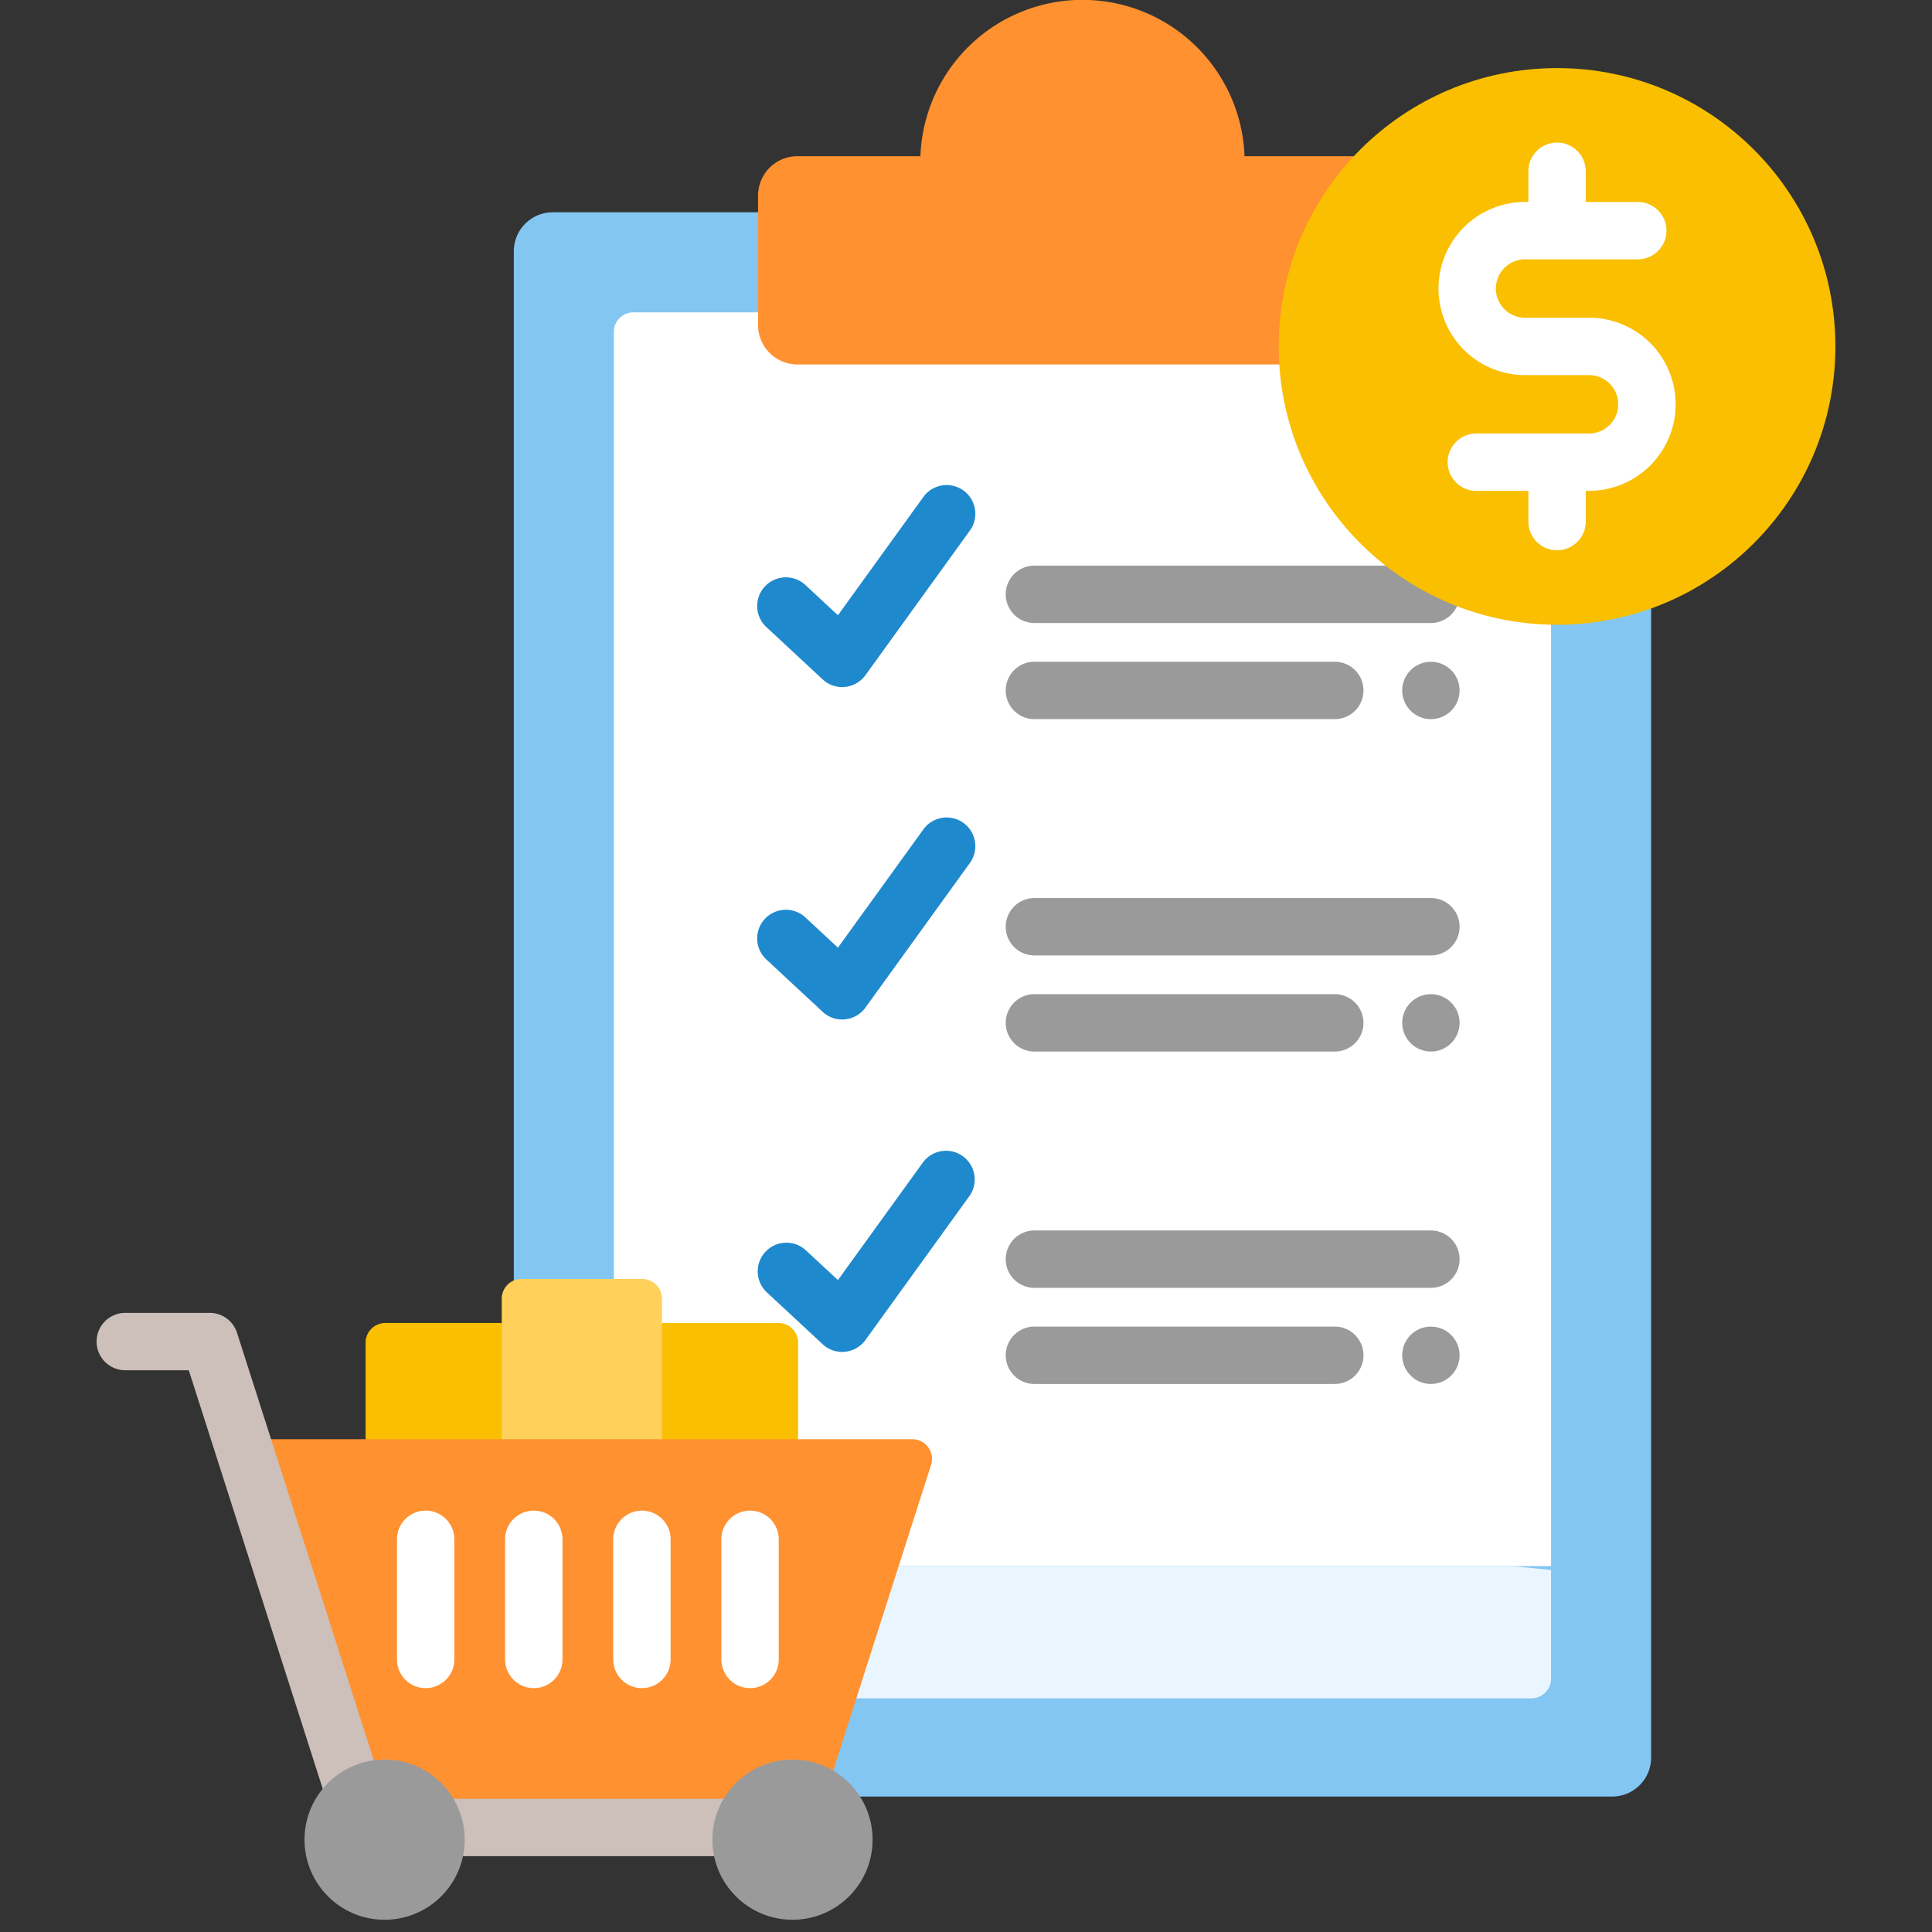 <svg xmlns="http://www.w3.org/2000/svg" width="100" height="100" viewBox="0 0 100 100">
  <rect x="0" y="0" width="100" height="100" fill="#333333" stroke="none"/>
  <g id="ic-order-manage" transform="translate(-463 -5990)">
    <g id="order_1_" data-name="order (1)" transform="translate(439.292 5990)">
      <path id="Path_223" data-name="Path 223" d="M260.525,8.282l.334-.2a8.393,8.393,0,0,0-16.775,0l.36.2Z" transform="translate(-172.735)" fill="#ff9130"/>
      <path id="Path_225" data-name="Path 225" d="M191.771,76.2a14.107,14.107,0,0,1-14.176-13.012l-.012-.181H152.455a1.825,1.825,0,0,1-1.842-1.8V55.493h-10.8a2.019,2.019,0,0,0-2.04,2v62.335H158.4a.819.819,0,0,1,.664.33.783.783,0,0,1,.119.72l-5.115,15.649.136.079a3.927,3.927,0,0,1,1.051.89H194.6a2.019,2.019,0,0,0,2.04-2V75.362a14.411,14.411,0,0,1-4.871.842Z" transform="translate(-87.47 -44.506)" fill="#83c6f2"/>
      <path id="Path_226" data-name="Path 226" d="M260.951,417.769h-31.9l-2.189,6.84H261.89a1.02,1.02,0,0,0,1.02-1.02v-5.623Z" transform="translate(-158.92 -336.703)" fill="#eaf6ff"/>
      <path id="Path_227" data-name="Path 227" d="M198.588,84.276l-.012-.18H173.448a1.819,1.819,0,0,1-1.842-1.791v-.637h-6.641a1.006,1.006,0,0,0-1.02.992v57.858h15.446a.821.821,0,0,1,.664.328.773.773,0,0,1,.119.715l-1.647,5h33.926V97.191a14.057,14.057,0,0,1-13.865-12.915Z" transform="translate(-108.463 -65.499)" fill="#fff"/>
      <path id="Path_229" data-name="Path 229" d="M228.785,50.68a14.156,14.156,0,0,1,3.979-9.846H203.679a2.04,2.04,0,0,0-2.04,2.04v6.7a2.04,2.04,0,0,0,2.04,2.04h25.141c-.02-.309-.034-.619-.034-.933Z" transform="translate(-138.694 -32.75)" fill="#ff9130"/>
      <g id="Group_181" data-name="Group 181" transform="translate(60.864 25.131)">
        <g id="Group_178" data-name="Group 178">
          <g id="Group_177" data-name="Group 177" transform="translate(2.047)">
            <path id="Path_231" data-name="Path 231" d="M205.855,137.37a1.485,1.485,0,0,1-1.01-.4l-2.9-2.695a1.485,1.485,0,1,1,2.021-2.176l1.671,1.552,4.406-6.1a1.485,1.485,0,1,1,2.407,1.739l-5.39,7.463a1.485,1.485,0,0,1-1.058.608A1.442,1.442,0,0,1,205.855,137.37Z" transform="translate(-201.468 -126.937)" fill="#1f89cd"/>
          </g>
        </g>
        <g id="Group_180" data-name="Group 180" transform="translate(14.9 4.146)">
          <path id="Path_232" data-name="Path 232" d="M286.39,147.879H267.87a1.485,1.485,0,1,0,0,2.97h20.522a1.485,1.485,0,0,0,1.423-1.063A14.225,14.225,0,0,1,286.39,147.879Z" transform="translate(-266.385 -147.879)" fill="#9a9a9a"/>
          <g id="Group_179" data-name="Group 179" transform="translate(0 4.975)">
            <path id="Path_233" data-name="Path 233" d="M283.417,175.978H267.87a1.485,1.485,0,1,1,0-2.97h15.547a1.485,1.485,0,0,1,0,2.97Z" transform="translate(-266.385 -173.008)" fill="#9a9a9a"/>
          </g>
        </g>
      </g>
      <g id="Group_188" data-name="Group 188" transform="translate(60.864 42.337)">
        <g id="Group_184" data-name="Group 184">
          <g id="Group_183" data-name="Group 183" transform="translate(2.047)">
            <path id="Path_234" data-name="Path 234" d="M205.855,224.274a1.485,1.485,0,0,1-1.01-.4l-2.9-2.695a1.485,1.485,0,1,1,2.021-2.176l1.671,1.552,4.406-6.1a1.485,1.485,0,1,1,2.407,1.739l-5.39,7.463a1.485,1.485,0,0,1-1.058.608C205.953,224.271,205.9,224.274,205.855,224.274Z" transform="translate(-201.468 -213.841)" fill="#1f89cd"/>
          </g>
        </g>
        <g id="Group_187" data-name="Group 187" transform="translate(14.9 4.146)">
          <g id="Group_185" data-name="Group 185">
            <path id="Path_235" data-name="Path 235" d="M288.392,237.753H267.87a1.485,1.485,0,1,1,0-2.97h20.522a1.485,1.485,0,0,1,0,2.97Z" transform="translate(-266.385 -234.783)" fill="#9a9a9a"/>
          </g>
          <g id="Group_186" data-name="Group 186" transform="translate(0 4.975)">
            <path id="Path_236" data-name="Path 236" d="M283.417,262.882H267.87a1.485,1.485,0,1,1,0-2.97h15.547a1.485,1.485,0,0,1,0,2.97Z" transform="translate(-266.385 -259.912)" fill="#9a9a9a"/>
          </g>
        </g>
      </g>
      <g id="Group_195" data-name="Group 195" transform="translate(60.864 59.543)">
        <g id="Group_191" data-name="Group 191">
          <g id="Group_190" data-name="Group 190" transform="translate(2.047)">
            <path id="Path_237" data-name="Path 237" d="M205.855,311.178a1.485,1.485,0,0,1-1.01-.4l-2.9-2.695a1.485,1.485,0,0,1,2.021-2.176l1.671,1.552,4.406-6.1a1.485,1.485,0,0,1,2.407,1.739l-5.39,7.463a1.485,1.485,0,0,1-1.058.608C205.953,311.175,205.9,311.178,205.855,311.178Z" transform="translate(-201.468 -300.745)" fill="#1f89cd"/>
          </g>
        </g>
        <g id="Group_194" data-name="Group 194" transform="translate(14.9 4.146)">
          <g id="Group_192" data-name="Group 192">
            <path id="Path_238" data-name="Path 238" d="M288.392,324.657H267.87a1.485,1.485,0,1,1,0-2.97h20.522a1.485,1.485,0,0,1,0,2.97Z" transform="translate(-266.385 -321.687)" fill="#9a9a9a"/>
          </g>
          <g id="Group_193" data-name="Group 193" transform="translate(0 4.975)">
            <path id="Path_239" data-name="Path 239" d="M283.417,349.786H267.87a1.485,1.485,0,1,1,0-2.97h15.547a1.485,1.485,0,0,1,0,2.97Z" transform="translate(-266.385 -346.816)" fill="#9a9a9a"/>
          </g>
        </g>
      </g>
      <g id="Group_198" data-name="Group 198" transform="translate(89.894 3.524)">
        <g id="Group_196" data-name="Group 196">
          <circle id="Ellipse_22" data-name="Ellipse 22" cx="14.407" cy="14.407" r="14.407" fill="#f9bf00"/>
        </g>
        <path id="Path_241" data-name="Path 241" d="M387.321,46.34H384.01a1.511,1.511,0,1,1,0-3.022h5.834a1.485,1.485,0,1,0,0-2.97H387.15v-1.59a1.485,1.485,0,1,0-2.97,0v1.59h-.171a4.481,4.481,0,0,0,0,8.962h3.311a1.511,1.511,0,1,1,0,3.022h-5.834a1.485,1.485,0,0,0,0,2.97h2.694v1.59a1.485,1.485,0,0,0,2.97,0V55.3h.171a4.481,4.481,0,1,0,0-8.962Z" transform="translate(-371.258 -33.418)" fill="#fff"/>
      </g>
      <g id="Group_211" data-name="Group 211" transform="translate(28.708 66.2)">
        <g id="Group_199" data-name="Group 199" transform="translate(13.923 2.28)">
          <path id="Path_242" data-name="Path 242" d="M106.276,362.2v-5.287l-.2-.923H100.05a1.02,1.02,0,0,0-1.02,1.02v5.19Z" transform="translate(-99.03 -355.992)" fill="#f9bf00"/>
          <path id="Path_243" data-name="Path 243" d="M175.511,362.2h7.246v-5.19a1.02,1.02,0,0,0-1.02-1.02h-6.028l-.2.908Z" transform="translate(-160.369 -355.992)" fill="#f9bf00"/>
        </g>
        <path id="Path_244" data-name="Path 244" d="M142.921,352.964v-7.47a1.02,1.02,0,0,0-1.02-1.02h-6.252a1.02,1.02,0,0,0-1.02,1.02v7.47Z" transform="translate(-113.658 -344.474)" fill="#ffd15b"/>
        <path id="Path_245" data-name="Path 245" d="M106.668,386.356H73.27L78.661,403.2a3.916,3.916,0,0,1,4.14,1.964H97.02a3.932,3.932,0,0,1,5.49-1.452l5.129-16.027A1.02,1.02,0,0,0,106.668,386.356Z" transform="translate(-64.447 -378.064)" fill="#ff9130"/>
        <g id="Group_200" data-name="Group 200" transform="translate(0 1.754)">
          <path id="Path_247" data-name="Path 247" d="M134.739,483.334a3.9,3.9,0,0,1,.526-2.97H120.806a3.9,3.9,0,0,1,.526,2.97Z" transform="translate(-102.572 -455.214)" fill="#cdbfba"/>
          <path id="Path_248" data-name="Path 248" d="M43.12,376.687l-7.144-22.322a1.485,1.485,0,0,0-1.414-1.032H30.193a1.485,1.485,0,0,0,0,2.97h3.286l7.009,21.9A3.942,3.942,0,0,1,43.12,376.687Z" transform="translate(-28.708 -353.333)" fill="#cdbfba"/>
        </g>
        <g id="Group_205" data-name="Group 205" transform="translate(10.761 24.875)">
          <g id="Group_201" data-name="Group 201" transform="translate(21.112 0)">
            <circle id="Ellipse_23" data-name="Ellipse 23" cx="4.146" cy="4.146" r="4.146" fill="#9a9a9a"/>
          </g>
          <g id="Group_203" data-name="Group 203" transform="translate(0 0)">
            <circle id="Ellipse_24" data-name="Ellipse 24" cx="4.146" cy="4.146" r="4.146" fill="#9a9a9a"/>
          </g>
        </g>
        <g id="Group_210" data-name="Group 210" transform="translate(15.547 11.989)">
          <g id="Group_206" data-name="Group 206" transform="translate(16.791)">
            <path id="Path_251" data-name="Path 251" d="M193.53,414.221a1.485,1.485,0,0,1-1.485-1.485v-6.219a1.485,1.485,0,0,1,2.97,0v6.219A1.485,1.485,0,0,1,193.53,414.221Z" transform="translate(-192.045 -405.032)" fill="#fff"/>
          </g>
          <g id="Group_207" data-name="Group 207" transform="translate(11.194)">
            <path id="Path_252" data-name="Path 252" d="M165.26,414.221a1.485,1.485,0,0,1-1.485-1.485v-6.219a1.485,1.485,0,0,1,2.97,0v6.219A1.485,1.485,0,0,1,165.26,414.221Z" transform="translate(-163.775 -405.032)" fill="#fff"/>
          </g>
          <g id="Group_208" data-name="Group 208" transform="translate(5.597)">
            <path id="Path_253" data-name="Path 253" d="M136.99,414.221a1.485,1.485,0,0,1-1.485-1.485v-6.219a1.485,1.485,0,0,1,2.97,0v6.219A1.485,1.485,0,0,1,136.99,414.221Z" transform="translate(-135.505 -405.032)" fill="#fff"/>
          </g>
          <g id="Group_209" data-name="Group 209">
            <path id="Path_254" data-name="Path 254" d="M108.721,414.221a1.485,1.485,0,0,1-1.485-1.485v-6.219a1.485,1.485,0,0,1,2.97,0v6.219A1.485,1.485,0,0,1,108.721,414.221Z" transform="translate(-107.236 -405.032)" fill="#fff"/>
          </g>
        </g>
      </g>
      <g id="Group_212" data-name="Group 212" transform="translate(96.286 34.253)">
        <circle id="Ellipse_25" data-name="Ellipse 25" cx="1.485" cy="1.485" r="1.485" fill="#9a9a9a"/>
        <circle id="Ellipse_26" data-name="Ellipse 26" cx="1.485" cy="1.485" r="1.485" transform="translate(0 17.205)" fill="#9a9a9a"/>
        <circle id="Ellipse_27" data-name="Ellipse 27" cx="1.485" cy="1.485" r="1.485" transform="translate(0 34.411)" fill="#9a9a9a"/>
      </g>
    </g>
    <rect id="Rectangle_92" data-name="Rectangle 92" width="100" height="100" transform="translate(463 5990)" fill="none"/>
  </g>
</svg>
